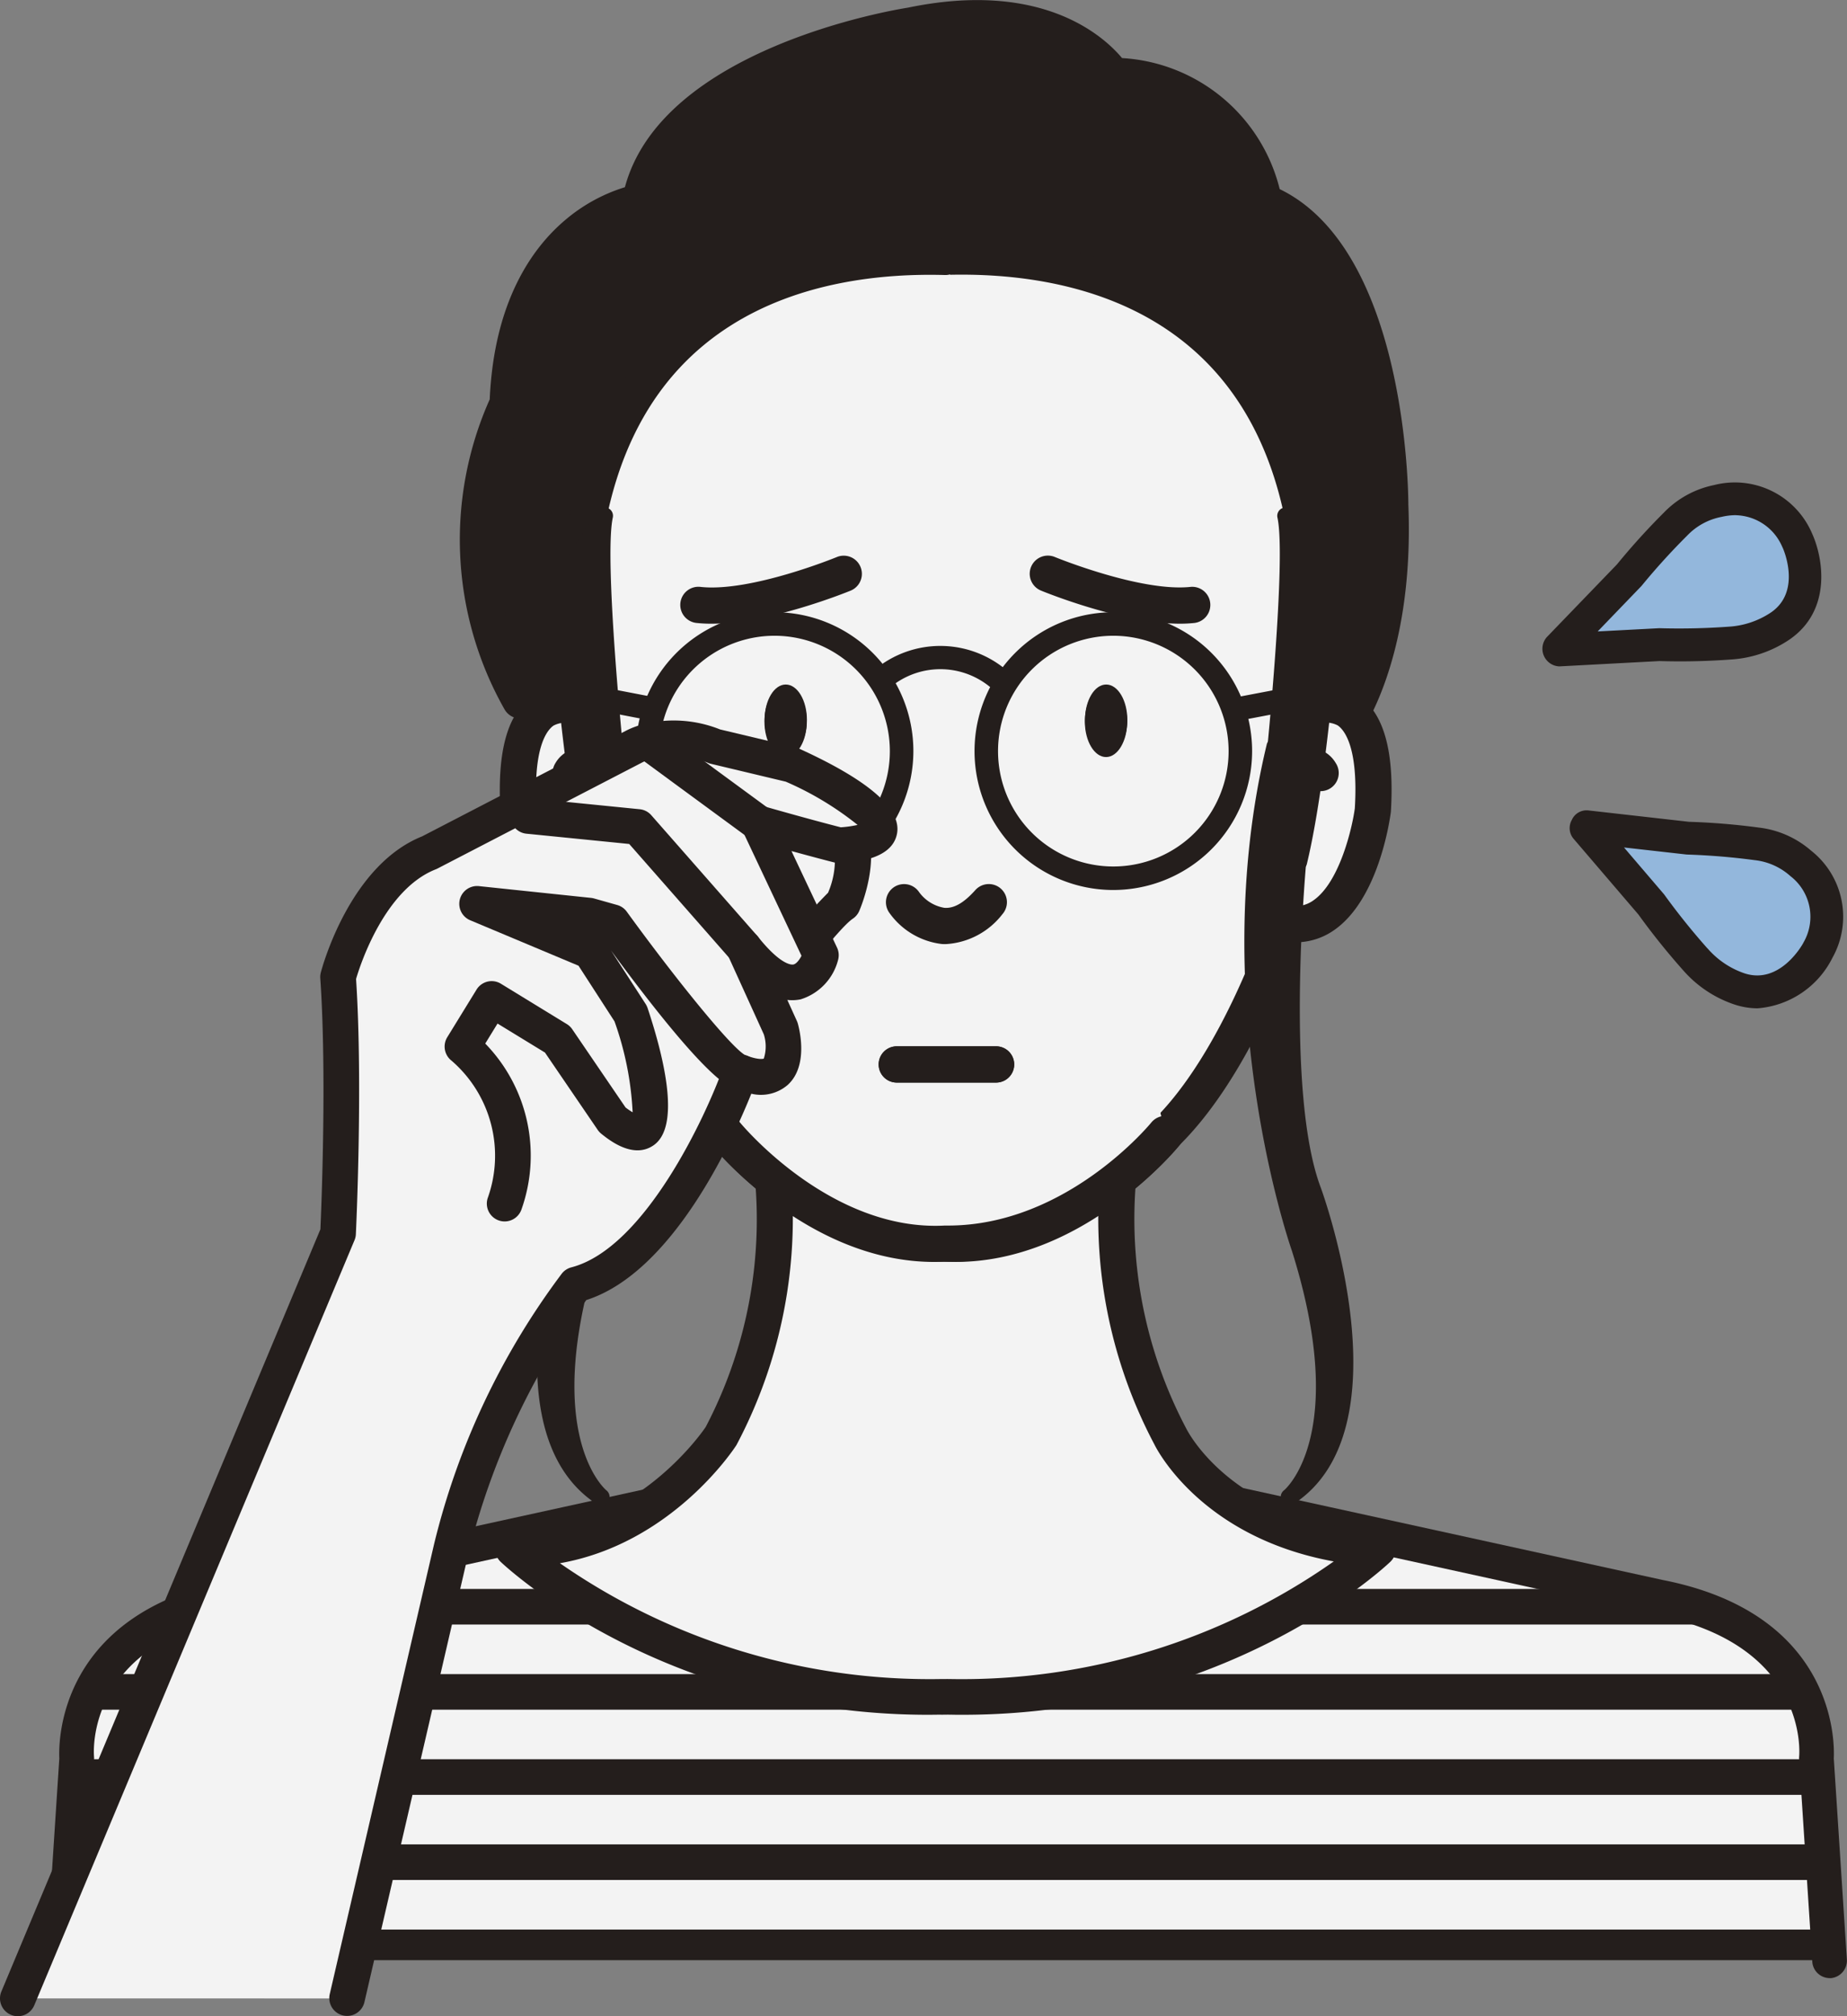 <svg xmlns="http://www.w3.org/2000/svg" xmlns:xlink="http://www.w3.org/1999/xlink" width="110" height="120" viewBox="0 0 110 120">
  <rect x="0" y="0" width="110" height="120" fill="#808080" stroke="none"/>
  <defs>
    <clipPath id="clip-path">
      <path id="パス_73" data-name="パス 73" d="M546.713,783.368l-.781-12.013s.781-7.608-9.379-9.6l-29.31-6.42H481.059l-29.31,6.42c-10.16,1.988-9.378,9.6-9.378,9.6l-.782,12.013" transform="translate(-441.589 -755.339)" fill="none"/>
    </clipPath>
  </defs>
  <g id="グループ_188" data-name="グループ 188" transform="translate(-767.979 -3017)" opacity="0.9">
    <g id="グループ_136" data-name="グループ 136" transform="translate(770.734 3104.586)">
      <path id="パス_66" data-name="パス 66" d="M546.713,783.368l-.781-12.013s.781-7.608-9.379-9.6l-29.31-6.42H481.059l-29.31,6.42c-10.16,1.988-9.378,9.6-9.378,9.6l-.782,12.013" transform="translate(-440.529 -754.279)" fill="#fff"/>
      <path id="パス_67" data-name="パス 67" d="M546.738,784.427a1.045,1.045,0,0,1-1.032-.989l-.782-12.012a1.031,1.031,0,0,1,0-.182c.024-.265.5-6.674-8.55-8.444l-29.239-6.4H481.163l-29.218,6.4c-9.073,1.775-8.595,8.184-8.57,8.456a1.164,1.164,0,0,1,0,.175l-.782,12.012a1.035,1.035,0,1,1-2.065-.141l.778-11.948c-.049-1.038-.041-8.623,10.225-10.631l29.3-6.415a.985.985,0,0,1,.216-.024h26.2a.987.987,0,0,1,.217.024l29.324,6.42c10.247,2,10.254,9.588,10.2,10.626l.777,11.948a1.052,1.052,0,0,1-.964,1.128C546.785,784.427,546.761,784.427,546.738,784.427Z" transform="translate(-440.529 -754.279)" fill="#1a1311"/>
    </g>
    <g id="グループ_137" data-name="グループ 137" transform="translate(771.794 3105.646)">
      <g id="グループ_17" data-name="グループ 17" clip-path="url(#clip-path)">
        <path id="パス_68" data-name="パス 68" d="M551.989,763.382H437.4a1.06,1.06,0,0,1,0-2.119H551.989a1.06,1.06,0,0,1,0,2.119Z" transform="translate(-441.464 -755.339)" fill="#1a1311"/>
        <path id="パス_69" data-name="パス 69" d="M551.989,768.45H437.4a1.06,1.06,0,0,1,0-2.119H551.989a1.06,1.06,0,0,1,0,2.119Z" transform="translate(-441.464 -755.339)" fill="#1a1311"/>
        <path id="パス_70" data-name="パス 70" d="M551.989,773.519H437.4a1.06,1.06,0,0,1,0-2.12H551.989a1.06,1.06,0,0,1,0,2.12Z" transform="translate(-441.464 -755.339)" fill="#1a1311"/>
        <path id="パス_71" data-name="パス 71" d="M551.989,778.586H437.4a1.06,1.06,0,0,1,0-2.119H551.989a1.06,1.06,0,0,1,0,2.119Z" transform="translate(-441.464 -755.339)" fill="#1a1311"/>
        <path id="パス_72" data-name="パス 72" d="M551.989,783.654H437.4a1.06,1.06,0,0,1,0-2.119H551.989a1.06,1.06,0,0,1,0,2.119Z" transform="translate(-441.464 -755.339)" fill="#1a1311"/>
      </g>
    </g>
    <g id="グループ_138" data-name="グループ 138" transform="translate(795.363 3017)">
      <path id="パス_74" data-name="パス 74" d="M493.359,666.029s-14.641,2.252-16.143,10.512c0,0-7.508,1.126-7.883,12.013a19.489,19.489,0,0,0,.751,17.644l26.278.376,22.525,1.5s3.379-4.129,3-13.515c0,0,0-15.016-7.509-18.019,0,0-1.5-7.509-9.01-7.509C505.372,669.032,502.369,664.152,493.359,666.029Z" transform="translate(-466.482 -664.517)" fill="#1a1311"/>
      <path id="パス_75" data-name="パス 75" d="M518.888,709.154l-.073,0-22.525-1.5-26.222-.372a1.078,1.078,0,0,1-.926-.553,20.481,20.481,0,0,1-.878-18.443c.259-5.865,2.555-9.019,4.451-10.636a10.066,10.066,0,0,1,3.6-1.991c2.21-8.24,15.925-10.54,16.855-10.686,7.969-1.653,11.644,1.677,12.752,3a10.29,10.29,0,0,1,9.39,7.8c7.573,3.667,7.662,18.161,7.662,18.79.385,9.639-3.1,14.016-3.247,14.2A1.079,1.079,0,0,1,518.888,709.154Zm-48.154-4.026,25.644.366,21.966,1.464c.765-1.246,2.754-5.206,2.468-12.354,0-.186-.089-14.365-6.831-17.061a1.083,1.083,0,0,1-.657-.79c-.055-.269-1.442-6.642-7.952-6.642a1.078,1.078,0,0,1-.919-.513c-.1-.164-2.8-4.2-10.874-2.512l-.056.01c-.138.021-13.9,2.233-15.245,9.638a1.078,1.078,0,0,1-.9.874c-.265.043-6.628,1.191-6.966,10.983a1.09,1.09,0,0,1-.124.467A18.222,18.222,0,0,0,470.734,705.128Zm22.625-39.1h0Z" transform="translate(-466.482 -664.517)" fill="#1a1311"/>
    </g>
    <g id="グループ_139" data-name="グループ 139" transform="translate(797.476 3081.734)">
      <path id="パス_129" data-name="パス 129" d="M495.7,767.214a38.125,38.125,0,0,0,25.5-8.8c-9.41-.6-12.365-6.674-12.365-6.674a27.5,27.5,0,0,1-2.368-19.719l-11.027,4.14-11.027-4.14a27.5,27.5,0,0,1-2.368,19.719s-4.49,6.874-12.365,6.674a38.125,38.125,0,0,0,25.5,8.8v0c.088,0,.17-.005.258,0s.17.005.258,0Z" transform="translate(-468.624 -730.955)" fill="#fff"/>
      <path id="パス_130" data-name="パス 130" d="M496.469,768.281c-.231,0-.462,0-.7-.006a1.035,1.035,0,0,1-.112,0c-.047,0-.065-.005-.144,0h-.108c-.126,0-.189.005-.258,0l-.037,0c-.232,0-.466.006-.7.006-15.69,0-25.066-8.726-25.464-9.1A1.06,1.06,0,0,1,468.7,758a1.007,1.007,0,0,1,1.007-.654c7.166.22,11.407-6.129,11.449-6.194a26.6,26.6,0,0,0,2.245-18.82,1.061,1.061,0,0,1,1.384-1.312l10.654,4,10.654-4a1.061,1.061,0,0,1,1.383,1.312,26.686,26.686,0,0,0,2.293,18.9c.128.256,2.873,5.564,11.5,6.115a1.06,1.06,0,0,1,.663,1.826C521.536,759.555,512.157,768.28,496.469,768.281Zm-23.995-9.02a38.614,38.614,0,0,0,22.693,6.893.917.917,0,0,1,.1,0c.094,0,.151,0,.208,0a.989.989,0,0,1,.125,0h0c.039,0,.079,0,.117,0a38.5,38.5,0,0,0,22.843-7c-7.9-1.442-10.559-6.71-10.678-6.955a28.706,28.706,0,0,1-2.9-18.495l-9.171,3.444a1.065,1.065,0,0,1-.746,0L485.9,733.7a28.767,28.767,0,0,1-2.914,18.53C482.769,752.57,479.079,758.1,472.474,759.261Z" transform="translate(-468.624 -730.955)" fill="#1a1311"/>
    </g>
    <g id="グループ_140" data-name="グループ 140" transform="translate(797.745 3031.192)">
      <g id="グループ_49" data-name="グループ 49" transform="translate(12.371)">
        <path id="パス_131" data-name="パス 131" d="M482.343,731.98h0s5.345,6.675,13.1,6.549c7.46.393,13.1-6.549,13.1-6.549h0c4.4-4.295,7.046-12.527,7.046-12.527,4.277.917,5.29-6.678,5.29-6.678.506-8.27-3.939-6.076-3.939-6.076l.343-6.575c-.784-18.773-15.259-20.509-21.841-20.322" transform="translate(-481.264 -678.71)" fill="#fff"/>
        <path id="パス_132" data-name="パス 132" d="M496.062,739.625q-.335,0-.674-.019c-.079,0-.159,0-.238,0-7.987,0-13.42-6.668-13.649-6.954a1.079,1.079,0,0,1,1.684-1.35c.049.062,5.033,6.148,12.045,6.148l.2,0c6.911.376,12.228-6.087,12.281-6.152.026-.031.055-.063.083-.091,4.163-4.061,6.748-12,6.773-12.085a1.078,1.078,0,0,1,1.254-.725,1.842,1.842,0,0,0,1.541-.3c1.552-1.09,2.3-4.318,2.453-5.469.221-3.668-.639-4.675-1.019-4.935a1.582,1.582,0,0,0-1.384-.025,1.085,1.085,0,0,1-1.544-1.028l.339-6.524c-.743-17.226-13.269-19.451-20.729-19.238h-.032a1.079,1.079,0,0,1-.029-2.157c6.638-.211,22.12,1.514,22.948,21.354,0,.033,0,.067,0,.1l-.268,5.178a3.32,3.32,0,0,1,1.885.535c1.555,1.034,2.2,3.306,1.98,6.947-.077.6-.758,5.195-3.354,7.023a3.972,3.972,0,0,1-2.269.743c-.8,2.237-3.262,8.434-6.994,12.1C508.773,733.392,503.38,739.624,496.062,739.625Z" transform="translate(-481.264 -678.71)" fill="#1a1311"/>
      </g>
      <path id="パス_133" data-name="パス 133" d="M515.64,716.555l-.066,0a1.078,1.078,0,0,1-1.012-1.142c.248-4.16.879-6,2.179-6.343a1.813,1.813,0,0,1,1.94.867,1.079,1.079,0,0,1-1.386,1.555,16.547,16.547,0,0,0-.579,4.05A1.079,1.079,0,0,1,515.64,716.555Z" transform="translate(-468.893 -678.71)" fill="#1a1311"/>
      <g id="グループ_50" data-name="グループ 50" transform="translate(0 0)">
        <path id="パス_134" data-name="パス 134" d="M508.545,731.98h0s-5.345,6.675-13.1,6.549c-7.46.393-13.1-6.549-13.1-6.549h0c-4.4-4.295-7.046-12.527-7.046-12.527-4.277.917-5.29-6.678-5.29-6.678-.506-8.27,3.939-6.076,3.939-6.076l-.343-6.575c.784-18.773,15.259-20.509,21.841-20.322" transform="translate(-468.893 -678.71)" fill="#fff"/>
        <path id="パス_135" data-name="パス 135" d="M494.76,739.626c-7.253,0-12.646-6.234-13.213-6.916-3.733-3.67-6.191-9.867-6.993-12.1a3.97,3.97,0,0,1-2.269-.743c-2.6-1.828-3.277-6.427-3.347-6.946-.23-3.718.417-5.99,1.972-7.024a3.3,3.3,0,0,1,1.885-.535l-.269-5.178c0-.034,0-.068,0-.1.829-19.84,16.335-21.561,22.95-21.354a1.079,1.079,0,0,1-.03,2.157h-.031c-7.456-.212-19.987,2.011-20.73,19.238l.338,6.524a1.078,1.078,0,0,1-1.554,1.023h0a1.577,1.577,0,0,0-1.372.03c-.381.26-1.241,1.267-1.011,5.012.148,1.074.893,4.3,2.444,5.392a1.845,1.845,0,0,0,1.541.3,1.08,1.08,0,0,1,1.254.725c.026.08,2.617,8.031,6.773,12.085.028.028.056.06.083.091.052.064,5.36,6.518,12.208,6.154h.2c7.087,0,12.069-6.087,12.119-6.149a1.08,1.08,0,0,1,1.685,1.35c-.233.288-5.81,7.075-13.961,6.954C495.2,739.62,494.98,739.626,494.76,739.626Z" transform="translate(-468.893 -678.71)" fill="#1a1311"/>
      </g>
      <path id="パス_136" data-name="パス 136" d="M475.248,716.555a1.079,1.079,0,0,1-1.076-1.015,16.581,16.581,0,0,0-.581-4.055,1.08,1.08,0,0,1-1.384-1.55,1.812,1.812,0,0,1,1.939-.867c1.3.344,1.931,2.182,2.18,6.343a1.08,1.08,0,0,1-1.013,1.142Z" transform="translate(-468.893 -678.71)" fill="#1a1311"/>
    </g>
    <g id="グループ_141" data-name="グループ 141" transform="translate(813.515 3057.741)">
      <path id="パス_137" data-name="パス 137" d="M506.246,708.133c0,1.165-.564,2.11-1.26,2.11s-1.261-.945-1.261-2.11.565-2.109,1.261-2.109S506.246,706.968,506.246,708.133Z" transform="translate(-484.642 -706.024)" fill="#1a1311"/>
      <path id="パス_138" data-name="パス 138" d="M487.163,708.133c0,1.165-.565,2.11-1.261,2.11s-1.26-.945-1.26-2.11.564-2.109,1.26-2.109S487.163,706.968,487.163,708.133Z" transform="translate(-484.642 -706.024)" fill="#1a1311"/>
    </g>
    <path id="パス_250" data-name="パス 250" d="M495.418,721.693c-.076,0-.153,0-.231-.007a4.471,4.471,0,0,1-3.142-1.888,1.079,1.079,0,0,1,1.777-1.224,2.345,2.345,0,0,0,1.515.958c.6.053,1.2-.326,1.858-1.063a1.079,1.079,0,0,1,1.608,1.439A4.586,4.586,0,0,1,495.418,721.693Z" transform="translate(328.878 2351.499)" fill="#1a1311"/>
    <g id="グループ_142" data-name="グループ 142" transform="translate(802.105 3053.439)">
      <path id="パス_158" data-name="パス 158" d="M485.25,718.255a8.266,8.266,0,1,1,8.266-8.267A8.275,8.275,0,0,1,485.25,718.255Zm0-15.132a6.866,6.866,0,1,0,6.865,6.865A6.873,6.873,0,0,0,485.25,703.123Z" transform="translate(-473.245 -701.723)" fill="#1a1311"/>
      <path id="パス_159" data-name="パス 159" d="M505.424,718.255a8.266,8.266,0,1,1,8.266-8.267A8.275,8.275,0,0,1,505.424,718.255Zm0-15.132a6.866,6.866,0,1,0,6.866,6.865A6.873,6.873,0,0,0,505.424,703.123Z" transform="translate(-473.245 -701.723)" fill="#1a1311"/>
      <path id="パス_160" data-name="パス 160" d="M498.911,706.682a.7.7,0,0,1-.469-.181,4.66,4.66,0,0,0-6.361-.258.7.7,0,0,1-.932-1.045,6.1,6.1,0,0,1,8.231.264.7.7,0,0,1-.469,1.22Z" transform="translate(-473.245 -701.723)" fill="#1a1311"/>
      <path id="パス_161" data-name="パス 161" d="M477.686,708.118a.664.664,0,0,1-.133-.013l-3.74-.719a.7.7,0,0,1,.264-1.375l3.739.719a.7.7,0,0,1-.13,1.388Z" transform="translate(-473.245 -701.723)" fill="#1a1311"/>
      <path id="パス_162" data-name="パス 162" d="M513.161,708.118a.7.7,0,0,1-.13-1.388l3.781-.719a.7.7,0,1,1,.261,1.375l-3.78.719A.654.654,0,0,1,513.161,708.118Z" transform="translate(-473.245 -701.723)" fill="#1a1311"/>
    </g>
    <g id="グループ_143" data-name="グループ 143" transform="translate(799.963 3060.926)">
      <path id="パス_163" data-name="パス 163" d="M473.807,716.493s1.423,14.225-.853,20.2c0,0-5.071,13.97,1.422,18.208,0,0-4.267-3.272-.64-14.794,0,0,5.193-14.51,1.494-29.873Z" transform="translate(-470.557 -709.73)" fill="#1a1311"/>
      <path id="パス_164" data-name="パス 164" d="M474.375,755.4a.488.488,0,0,1-.271-.081c-6.749-4.4-1.833-18.213-1.62-18.8,2.211-5.8.84-19.837.827-19.978a.477.477,0,0,1,.009-.16l1.423-6.26a.5.5,0,0,1,.485-.39.474.474,0,0,1,.489.383c3.69,15.331-1.457,30.013-1.51,30.159-3.446,10.952.438,14.2.478,14.232a.5.5,0,0,1-.31.894Zm-.062-38.876c.124,1.285,1.335,14.5-.892,20.345-.034.1-2.685,7.538-1.579,13a25.452,25.452,0,0,1,1.418-9.917c.054-.154,4.621-13.195,1.956-27.4Z" transform="translate(-470.557 -709.73)" fill="#1a1311"/>
    </g>
    <g id="グループ_144" data-name="グループ 144" transform="translate(800.677 3047.188)">
      <path id="パス_165" data-name="パス 165" d="M475.23,710.234s-1.205-11.826-.641-14.36l-2.816,4.224s.69,10.829,2.034,16.395" transform="translate(-471.273 -695.373)" fill="#1a1311"/>
      <path id="パス_166" data-name="パス 166" d="M473.808,716.993a.5.5,0,0,1-.487-.383c-1.339-5.545-2.018-16.037-2.047-16.48a.515.515,0,0,1,.083-.31l2.816-4.223a.5.5,0,0,1,.9.385c-.54,2.427.639,14.083.651,14.2a.5.5,0,0,1-.995.1c-.042-.4-.846-8.374-.789-12.542l-1.661,2.491c.1,1.393.782,11.058,2.011,16.143a.5.5,0,0,1-.369.6A.528.528,0,0,1,473.808,716.993Z" transform="translate(-471.273 -695.373)" fill="#1a1311"/>
    </g>
    <g id="グループ_145" data-name="グループ 145" transform="translate(842.083 3060.93)">
      <path id="パス_167" data-name="パス 167" d="M516.97,716.493s-1.423,14.225.853,20.2c0,0,5.071,13.97-1.422,18.208,0,0,4.267-3.272.64-14.794,0,0-5.193-14.51-1.494-29.873Z" transform="translate(-513.729 -709.733)" fill="#1a1311"/>
      <path id="パス_168" data-name="パス 168" d="M516.4,755.4a.5.5,0,0,1-.3-.9c.036-.029,3.92-3.278.467-14.247-.046-.129-5.194-14.811-1.5-30.142a.5.5,0,0,1,.486-.383h0a.5.5,0,0,1,.484.39l1.423,6.26a.452.452,0,0,1,.01.16c-.014.141-1.385,14.177.823,19.972.216.592,5.131,14.4-1.616,18.8A.5.5,0,0,1,516.4,755.4Zm-.838-42.846c-2.666,14.207,1.9,27.248,1.95,27.384a25.487,25.487,0,0,1,1.42,9.963c1.121-5.468-1.542-12.938-1.578-13.039-2.225-5.837-1.014-19.053-.89-20.338Z" transform="translate(-513.729 -709.733)" fill="#1a1311"/>
    </g>
    <g id="グループ_146" data-name="グループ 146" transform="translate(843.404 3047.188)">
      <path id="パス_169" data-name="パス 169" d="M515.547,710.234s1.205-11.826.641-14.36L519,700.1s-.69,10.829-2.034,16.395" transform="translate(-515.047 -695.374)" fill="#1a1311"/>
      <path id="パス_170" data-name="パス 170" d="M516.97,716.993a.528.528,0,0,1-.117-.014.5.5,0,0,1-.37-.6c1.228-5.085,1.916-14.75,2.011-16.143l-1.661-2.491c.058,4.168-.747,12.138-.789,12.542a.5.5,0,0,1-.994-.1c.012-.118,1.19-11.774.65-14.2a.5.5,0,0,1,.9-.385l2.816,4.223a.508.508,0,0,1,.083.31c-.028.443-.709,10.935-2.047,16.48A.5.5,0,0,1,516.97,716.993Z" transform="translate(-515.047 -695.374)" fill="#1a1311"/>
    </g>
    <path id="パス_251" data-name="パス 251" d="M498.424,730.1h-5.913a1.079,1.079,0,0,1,0-2.159h5.913a1.079,1.079,0,0,1,0,2.159Z" transform="translate(328.877 2351.333)" fill="#1a1311"/>
    <path id="パス_252" data-name="パス 252" d="M498.424,730.1h-5.913a1.079,1.079,0,0,1,0-2.159h5.913a1.079,1.079,0,0,1,0,2.159Z" transform="translate(328.877 2351.333)" fill="#1a1311"/>
    <g id="グループ_147" data-name="グループ 147" transform="translate(859.825 3045.712)">
      <path id="パス_193" data-name="パス 193" d="M543.386,703.37a40.832,40.832,0,0,1-4.155.091l-6.01.316.3-.136-.339.05,4.179-4.33a40.851,40.851,0,0,1,2.793-3.078,4.8,4.8,0,0,1,2.52-1.373,4.07,4.07,0,0,1,4.71,2.305l.04.086h0s1.509,3.31-1.042,5.055A6.04,6.04,0,0,1,543.386,703.37Z" transform="translate(-532.206 -693.803)" fill="#95bde5"/>
      <path id="パス_194" data-name="パス 194" d="M533.22,704.753a1.05,1.05,0,0,1-.741-1.739l4.18-4.33a41.113,41.113,0,0,1,2.8-3.089,5.749,5.749,0,0,1,2.985-1.634,5,5,0,0,1,5.832,2.873c.67,1.465,1.2,4.58-1.348,6.326a7,7,0,0,1-3.48,1.183,41.563,41.563,0,0,1-4.258.093l-5.923.315Zm10.525-9a3.671,3.671,0,0,0-.847.1,3.811,3.811,0,0,0-2.054,1.114,40.018,40.018,0,0,0-2.724,3l-2.608,2.706,3.667-.193a41.081,41.081,0,0,0,4.139-.09h0a5.062,5.062,0,0,0,2.513-.846c1.833-1.254.751-3.744.7-3.849l-.049-.106A3.088,3.088,0,0,0,543.745,695.756Z" transform="translate(-532.206 -693.803)" fill="#1a1311"/>
    </g>
    <g id="グループ_148" data-name="グループ 148" transform="translate(861.462 3065.227)">
      <path id="パス_195" data-name="パス 195" d="M541.331,722.588a41.352,41.352,0,0,1-2.6-3.24l-3.911-4.574.291.154-.246-.238,5.979.677a41.262,41.262,0,0,1,4.143.341,4.792,4.792,0,0,1,2.623,1.162,4.071,4.071,0,0,1,1.042,5.139l-.045.084h0s-1.706,3.213-4.643,2.253A6.045,6.045,0,0,1,541.331,722.588Z" transform="translate(-533.843 -713.714)" fill="#95bde5"/>
      <path id="パス_196" data-name="パス 196" d="M545.033,725.5a4.394,4.394,0,0,1-1.376-.227,7.012,7.012,0,0,1-3.056-2.038h0a41.656,41.656,0,0,1-2.666-3.321l-3.859-4.505a.977.977,0,0,1-.1-1.128l0-.005a.962.962,0,0,1,.992-.553l5.979.676a40.894,40.894,0,0,1,4.159.343,5.754,5.754,0,0,1,3.115,1.373,5,5,0,0,1,1.273,6.375A5.45,5.45,0,0,1,545.033,725.5Zm-2.971-3.558a5.061,5.061,0,0,0,2.2,1.478c2.127.691,3.465-1.758,3.479-1.782s.05-.1.057-.107a3.053,3.053,0,0,0-.809-3.9,3.808,3.808,0,0,0-2.135-.951,40.232,40.232,0,0,0-4.039-.333l-3.735-.42,2.388,2.792a40.876,40.876,0,0,0,2.592,3.227Z" transform="translate(-533.843 -713.714)" fill="#1a1311"/>
    </g>
    <g id="グループ_149" data-name="グループ 149" transform="translate(808.524 3050.073)">
      <g id="グループ_89" data-name="グループ 89" transform="translate(20.783 0.001)">
        <path id="パス_220" data-name="パス 220" d="M509.407,702.306c-3.468,0-8.089-1.885-8.3-1.972a1.079,1.079,0,0,1,.822-2c.051.021,5.137,2.1,8.1,1.779a1.08,1.08,0,0,1,.229,2.147A8.1,8.1,0,0,1,509.407,702.306Z" transform="translate(-500.439 -698.258)" fill="#1a1311"/>
      </g>
      <g id="グループ_90" data-name="グループ 90">
        <path id="パス_221" data-name="パス 221" d="M481.473,702.306a8.087,8.087,0,0,1-.852-.042,1.08,1.08,0,1,1,.229-2.147c2.98.316,8.05-1.758,8.1-1.779a1.079,1.079,0,0,1,.821,2C489.562,700.421,484.94,702.306,481.473,702.306Z" transform="translate(-479.656 -698.257)" fill="#1a1311"/>
      </g>
      <g id="グループ_91" data-name="グループ 91" transform="translate(4.982 7.767)">
        <path id="パス_222" data-name="パス 222" d="M484.638,708.133c0,1.165.564,2.11,1.26,2.11s1.261-.945,1.261-2.11-.565-2.109-1.261-2.109S484.638,706.968,484.638,708.133Z" transform="translate(-484.638 -706.024)" fill="#1a1311"/>
        <path id="パス_223" data-name="パス 223" d="M503.721,708.133c0,1.165.565,2.11,1.261,2.11s1.26-.945,1.26-2.11-.564-2.109-1.26-2.109S503.721,706.968,503.721,708.133Z" transform="translate(-484.638 -706.024)" fill="#1a1311"/>
      </g>
    </g>
    <g id="グループ_150" data-name="グループ 150" transform="translate(767.979 3059.88)">
      <g id="グループ_93" data-name="グループ 93" transform="translate(39.117 4.407)">
        <path id="パス_224" data-name="パス 224" d="M482.743,726.806s3.922-5.447,5.229-6.318c0,0,1.961-4.575-1.089-5.447,0,0-6.318,2.4-8.933,7.19Z" transform="translate(-476.89 -713.98)" fill="#fff"/>
        <path id="パス_225" data-name="パス 225" d="M482.743,727.865a1.052,1.052,0,0,1-.731-.293L477.219,723a1.059,1.059,0,0,1-.2-1.274c2.77-5.079,9.214-7.57,9.487-7.673a1.058,1.058,0,0,1,.667-.029,3.223,3.223,0,0,1,2.1,1.728c.963,2.025-.19,4.842-.325,5.156a1.07,1.07,0,0,1-.385.464c-.791.527-3.375,3.86-4.957,6.056a1.061,1.061,0,0,1-.763.436C482.809,727.864,482.775,727.865,482.743,727.865Zm-3.447-5.816L482.6,725.2a42.4,42.4,0,0,1,4.49-5.375,5,5,0,0,0,.265-3.172,1.007,1.007,0,0,0-.456-.476C485.657,716.721,481.5,718.711,479.3,722.049Z" transform="translate(-476.89 -713.98)" fill="#1a1311"/>
      </g>
      <g id="グループ_94" data-name="グループ 94">
        <path id="パス_226" data-name="パス 226" d="M438.834,785.633,457.907,740.1s.435-8.933,0-15.251c0,0,1.525-5.882,5.446-7.407l11.922-6.174.279-.145a3.771,3.771,0,0,1,.776-.288,6.435,6.435,0,0,1,4.017.288l4.575,1.09s9.586,4.357,2.832,4.793c0,0-1.743-.436-4.793-1.307l3.7,7.843s-1.089,3.921-4.575-.436l2.178,4.793s1.09,3.922-2.4,2.615c0,0-3.922,11.111-9.8,12.636a43.448,43.448,0,0,0-7.408,15.686l-6.218,26.8" transform="translate(-437.774 -709.573)" fill="#fff"/>
        <path id="パス_227" data-name="パス 227" d="M438.834,786.693a1.039,1.039,0,0,1-.409-.083,1.059,1.059,0,0,1-.569-1.386l19-45.365c.058-1.307.385-9.255-.007-14.941a1.074,1.074,0,0,1,.031-.339c.068-.261,1.7-6.375,6.034-8.107l12.152-6.294a4.761,4.761,0,0,1,.988-.371,7.444,7.444,0,0,1,4.605.3l4.509,1.074a1.013,1.013,0,0,1,.192.066c4.143,1.883,6.107,3.583,5.838,5.054-.286,1.562-2.531,1.707-3.376,1.762a1.018,1.018,0,0,1-.325-.03c-.013,0-.937-.235-2.586-.687l2.712,5.743a1.063,1.063,0,0,1,.064.736,3.316,3.316,0,0,1-2.233,2.348,2.551,2.551,0,0,1-.79.034l.569,1.253a1.07,1.07,0,0,1,.057.155c.114.412.625,2.529-.6,3.648a2.444,2.444,0,0,1-2.172.525c-1.1,2.738-4.655,10.63-9.827,12.282a43.565,43.565,0,0,0-7.005,15.022l-6.213,26.783a1.06,1.06,0,0,1-2.065-.478l6.218-26.8a44.173,44.173,0,0,1,7.621-16.12,1.069,1.069,0,0,1,.554-.354c4.369-1.132,8.028-9.019,9.07-11.963a1.059,1.059,0,0,1,1.371-.638c.77.287,1.019.177,1.021.176a2.37,2.37,0,0,0,0-1.444l-2.141-4.709a1.06,1.06,0,0,1,1.793-1.1c1.394,1.743,2.037,1.669,2.109,1.653.173-.033.356-.271.484-.518L482,716.146a1.059,1.059,0,0,1,1.249-1.471c2.477.708,4.1,1.131,4.6,1.258a6.671,6.671,0,0,0,1-.143,18.635,18.635,0,0,0-4.279-2.574L480.1,712.15a.94.94,0,0,1-.134-.042,5.4,5.4,0,0,0-3.362-.254,2.979,2.979,0,0,0-.547.2l-12.217,6.327a1.11,1.11,0,0,1-.1.047c-3.037,1.18-4.5,5.64-4.76,6.531.414,6.3-.007,15.1-.012,15.19a1.042,1.042,0,0,1-.081.358l-19.072,45.537A1.061,1.061,0,0,1,438.834,786.693Z" transform="translate(-437.774 -709.573)" fill="#1a1311"/>
      </g>
      <path id="パス_228" data-name="パス 228" d="M482.96,716.754a1.049,1.049,0,0,1-.626-.205l-6.631-4.864a1.06,1.06,0,0,1,1.254-1.709l6.631,4.864a1.06,1.06,0,0,1-.628,1.914Z" transform="translate(-437.774 -709.573)" fill="#1a1311"/>
      <path id="パス_229" data-name="パス 229" d="M482.09,724.162a1.053,1.053,0,0,1-.8-.36l-6.043-6.877-6.121-.612a1.059,1.059,0,0,1-.949-1.16,1.047,1.047,0,0,1,1.16-.949l6.536.653a1.055,1.055,0,0,1,.69.356l6.319,7.19a1.06,1.06,0,0,1-.8,1.759Z" transform="translate(-437.774 -709.573)" fill="#1a1311"/>
      <path id="パス_230" data-name="パス 230" d="M467.827,739.391a1.063,1.063,0,0,1-1.012-1.377,7.467,7.467,0,0,0-2.146-8.189,1.064,1.064,0,0,1-.257-1.4l1.742-2.832a1.057,1.057,0,0,1,1.455-.349l3.922,2.4a1.041,1.041,0,0,1,.323.307l3.175,4.656a4.079,4.079,0,0,0,.423.288,18.748,18.748,0,0,0-1.08-5.411l-2.144-3.314-6.453-2.706a1.06,1.06,0,0,1,.521-2.031l6.673.7a1.079,1.079,0,0,1,.177.033l1.387.391a1.056,1.056,0,0,1,.571.4c2.71,3.737,6.148,8.026,7.044,8.531a1.06,1.06,0,0,1-.45,2.07c-1.083-.181-3.614-2.969-7.533-8.292l2.061,3.183a1.14,1.14,0,0,1,.116.241c1.038,3.117,1.943,7.063.36,8.166-1.213.844-2.646-.307-3.118-.684a1.073,1.073,0,0,1-.214-.232l-3.139-4.6-2.826-1.727-.731,1.191a9.563,9.563,0,0,1,2.165,9.848A1.062,1.062,0,0,1,467.827,739.391Zm14.219-9.927h0Z" transform="translate(-437.774 -709.573)" fill="#1a1311"/>
    </g>
  </g>
</svg>

